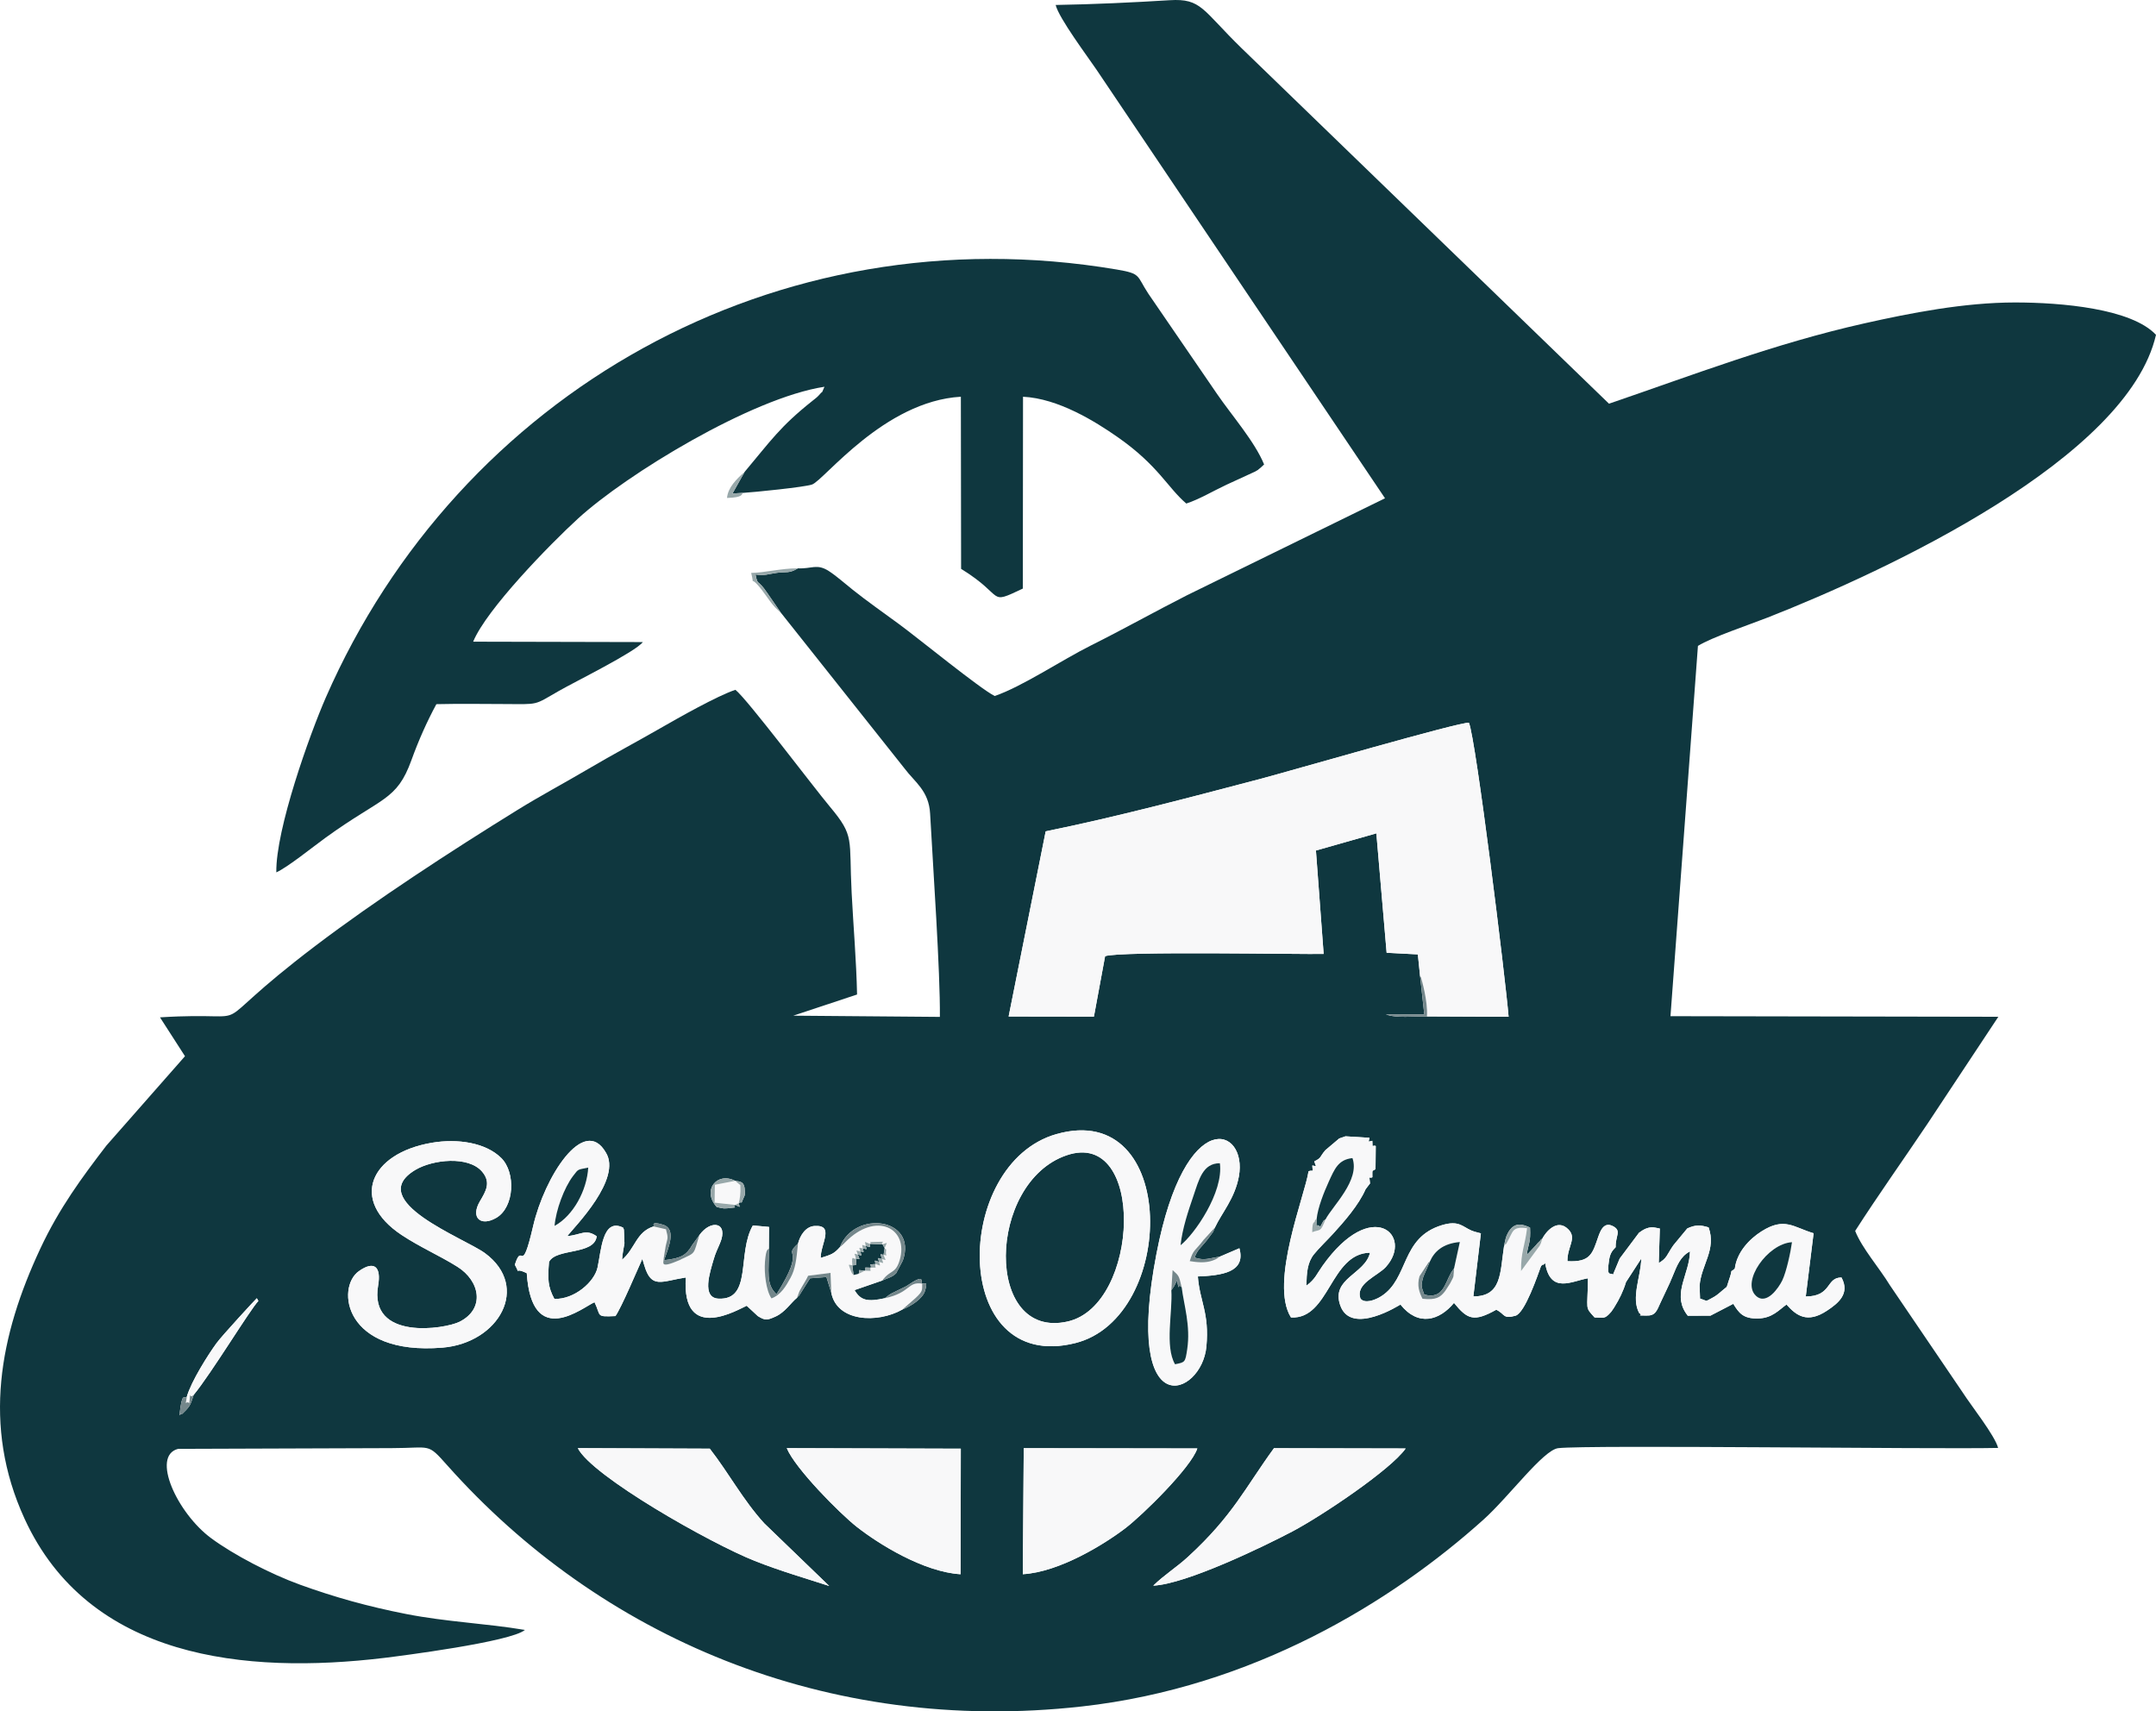 <?xml version="1.0" encoding="UTF-8"?>
<!DOCTYPE svg PUBLIC "-//W3C//DTD SVG 1.1//EN" "http://www.w3.org/Graphics/SVG/1.1/DTD/svg11.dtd">
<!-- Creator: CorelDRAW 2018 (64-Bit) -->
<svg xmlns="http://www.w3.org/2000/svg" xml:space="preserve" width="64.778mm" height="51.419mm" version="1.1" style="shape-rendering:geometricPrecision; text-rendering:geometricPrecision; image-rendering:optimizeQuality; fill-rule:evenodd; clip-rule:evenodd"
viewBox="0 0 6477.84 5141.95"
 xmlns:xlink="http://www.w3.org/1999/xlink">
 <defs>
  <style type="text/css">
   <![CDATA[
    .fil1 {fill:#F8F8F9}
    .fil2 {fill:#98A8AA}
    .fil3 {fill:#74878B}
    .fil0 {fill:#0F373F}
   ]]>
  </style>
 </defs>
 <g id="Layer_x0020_1">
  <path class="fil0" d="M2491.42 4765.23c-70.28,-22.94 -145.9,-44.62 -223.31,-75.24 -134.52,-53.2 -489.94,-254.95 -532.05,-338.97l396.53 1.61c57.56,73.91 99,153.27 163.54,224.25l195.29 188.35zm2647.65 -812.18l-68.06 0.17c-1.22,-1.77 -3.01,-4.09 -3.75,-5.22 -0.73,-1.12 -2.73,-3.84 -3.59,-5.23 -37.05,-59.83 12.51,-115.67 14.08,-182.92 -29.2,14.95 -39.23,43.18 -52.37,74.88 -8.73,22.74 -24.28,52.52 -35.71,77.95 -12.24,27.22 -16.16,40.97 -43.53,40.06 -39.58,-1.3 -4.95,2.36 -20.85,-7.31 -25.57,-45.42 5.02,-110.5 5.95,-163.83l-45.81 70.58c-8.21,27.34 -20.07,51.29 -34.62,74.61 -0.96,1.55 -2.27,3.67 -3.28,5.17 -1,1.48 -2.39,3.57 -3.44,4.98 -1.05,1.41 -2.41,3.59 -3.53,4.9 -19.63,22.82 -22.69,16.89 -49.52,16.51 -30.19,-33.12 -20.88,-19.22 -19.89,-117.63 -48.9,8.31 -113.02,48.46 -128.76,-46.19 0.09,0.89 -1.49,2.02 -1.63,2.15 -0.28,0.26 -3.82,4.68 -4.09,3.19 -0.4,-2.23 -4.93,2.19 -6.54,4.23 -9.4,25.68 -48.17,141.03 -76.82,149.12 -38.43,10.86 -30.93,-5.3 -57.67,-17.98 -67.34,37.43 -86.32,29.5 -127,-20.52 -43.69,52.9 -107.38,71.97 -160.86,4.89 -1.14,0.36 -148.07,95.01 -180.76,2.84 -29.01,-81.81 74.48,-93.64 89.27,-158.63 -120.18,2.07 -121.21,200.79 -237.4,194.6 -65.48,-103.62 42.71,-368.83 52.77,-439.35 17.1,-5.71 12.59,7.83 11.21,-17.33 15.62,2.84 10.52,4.45 6.16,-12.36 22.92,-11.31 14.92,-12.5 33.23,-33.66l41.53 -35.09 18.89 -6.52 72.11 4.5c-2.76,14.5 -5.87,11.79 8.46,8.97 1.32,26.22 -1.25,11.22 10.29,15.58l-0.69 69.42c-10.06,8.71 -9.76,-2.59 -9.44,24.46 -10.08,5.9 -9.97,-10 -6.98,18.54l-13.33 17.47c-20.91,48.08 -65.46,98.43 -98.11,134.24 -17.47,19.16 -42.43,42.94 -57.25,61.5 -19.15,23.97 -22.41,55.21 -22.18,93.89 26.96,-20.45 30.01,-33.98 48.31,-59.73 148.9,-209.41 274.72,-90.07 189.96,3.85 -24.3,26.92 -92.97,50.11 -75.94,95.4 12.64,14.76 41.92,5.29 61.89,-7.35 84.02,-53.21 57.87,-176.06 182.61,-213.75 50.36,-15.22 60.93,3.98 88.34,16.04 6.82,2.99 18.85,6.04 28.68,8.54l-22.6 189.48c85.85,0.16 80.03,-71.68 92.15,-150.76 3.54,-19.05 5.39,-27.67 10.81,-38.17 20.03,-38.84 47.95,-26.6 67.33,-17.84 2.32,46.12 -4.94,46.41 -9.86,81.4 1.83,-1.68 4.3,-3.75 5.56,-4.95l22.08 -23.54c1.25,-1.41 2.87,-3.67 4.02,-4.95l9.74 -9.76c0.82,-3.29 3.53,-3.33 5.34,-4.94 9.68,-19.13 44.47,-62.39 78.21,-27.91 26.75,26.83 -3.62,51.81 -2.71,95.58 69.09,3.68 75.08,-22.61 92.26,-72.3 7.11,-20.58 18.02,-47.47 45.43,-32.46 25.63,14.05 6.15,28.62 7.23,62.82 -7,7.73 -16.26,14.63 -19.91,38.97 -8.31,55.31 4.76,34.78 11.77,43.57 6.08,-14.47 13.33,-32.51 20.19,-48.47l58.12 -77.62c31.83,-23.93 46.05,-15 62.47,-12.57l-3.2 103.58c24.79,-14.25 24.63,-25.02 41.63,-49.95 0.86,-1.26 2.33,-3.21 3.2,-4.45l40.94 -49.54c25.75,-11.67 39.47,-10.4 63.97,-3.16 23.9,66.94 -21.76,111.33 -27.07,174.93l1.41 39.08c25.52,7.86 13.28,9.82 36.49,-2.03 10.16,-5.18 18.14,-11.47 30.22,-22.1 18.87,-16.61 10.39,-3.68 19.52,-29.71 15.45,-44.02 -0.34,-19.41 18.18,-36.23 6.11,-49.09 43.46,-88.69 80.39,-112.04 69.44,-43.89 95.88,-12.17 156.35,5.72l-23.53 190.07c79.26,-0.3 60.05,-57.38 107.34,-57.09 26.32,48.52 -9.74,77.29 -43.76,99.78 -59.24,39.16 -92,14.72 -121.41,-18.54 -22.57,15.86 -42.24,40.73 -85.2,41.88 -45.67,1.23 -58.06,-17.28 -74.75,-44.02l-68.69 35.61zm-2063.19 398.11l521.55 0.8c-19.24,58.12 -165.66,201.02 -215.61,239.21 -63.48,48.53 -198.33,132.14 -308.7,138.68l2.76 -378.69zm-189.75 378.77c-112.21,-6.86 -247.37,-91.6 -312.27,-142.69 -50.45,-39.7 -184.53,-174.67 -209.99,-236.2l522.93 1.65 -0.67 377.24zm578.88 34.28c33.77,-32.82 70.83,-55.64 104.68,-86.77 135.08,-124.22 171.1,-206.83 258.07,-326.22l395.64 0.83c-44.16,63.28 -251.55,202.43 -340.32,249.27 -83,43.8 -318.75,158.28 -418.07,162.89zm-2882.94 -573.39c-9.75,27.23 -8.07,31.69 -30.24,52.99 -1.24,1.19 -5.16,6.02 -6.12,4.35 -0.99,-1.72 -4.39,2.8 -6.57,4.2 8.29,-73.87 13.34,-47.57 22.09,-55.63 13.5,-47.04 64.92,-127.74 89.37,-161.18 16.95,-23.17 119.31,-134.09 121.04,-134.9l4.64 8.17c-25.85,27.19 -141.16,217.55 -194.21,282zm2592.11 -783.36c368.39,-104.52 362.06,551.15 56.81,627.89 -376.55,94.65 -369.73,-539.1 -56.81,-627.89zm-954.63 207.69c4.17,16.22 5.1,10.96 -11.26,5.09 -10.6,10.05 19,5.61 -23.75,10.27 -13.47,1.46 -19.21,-1.72 -31.12,-4.01 -45.16,-50.36 1.05,-106.72 55.46,-78.56 14.9,2.49 28.55,0.44 29.09,32.05 0.23,13.51 0.17,9.93 -5.16,22.17 -10.3,23.64 1.53,3.2 -13.26,12.99zm-255.69 69.71c2.76,-1.77 -10.97,-16.82 27.54,-5.3 43.73,13.09 15.21,72.77 3.92,106.77 53.25,-5.65 67.28,-16.12 84.75,-45.84l21.13 -29.19c34.16,-48.31 89.17,-39.62 61.99,24.3 -8.01,18.84 -13.53,29.49 -19.25,49.41 -10.45,36.36 -37.17,114.68 15.26,116.92 101.56,4.33 54.57,-136.64 102.88,-219.96l48.5 4.47 -0.48 64.75c0.85,69.18 -9.92,107.2 23.07,137.44 92.9,-147.44 15.87,-108.02 64.47,-151.82 6.58,-25.81 23.46,-51.6 49.77,-53.27 61.09,-3.87 17.81,54.41 18.43,96.01 31.01,-9.7 39.52,-11.84 57.78,-32.48 43.45,-112.54 233.72,-88.36 189.04,40.24l-20.14 38.22c-11.73,11.3 -17.56,11.59 -41.8,21.93l-83.12 28.76c18.73,32.45 40.52,35.4 90.82,24.42l12.9 -9.92c1.94,-1.23 4.19,-2.74 6.3,-3.98l45.49 -22.35c58.99,-40.14 41.94,-13.54 47.69,-7.61 4.28,2.96 18.77,-12.98 8.52,21.53 -7.03,23.68 -41.43,45.73 -68.01,56.21 -75.22,42.69 -197.32,36.74 -213.68,-50.79l-14.52 -46.73 -49.26 3.78 -33.46 53.04c-0.84,-1.54 -3.72,3.63 -5.63,5.39 -18.64,15.11 -35.89,43.56 -64.52,56.43 -25.52,11.48 -31.09,12.45 -53.3,-1.37l-33.42 -31.03c-23.65,9.87 -195.91,114.7 -182.92,-84.96 -73.12,11.26 -103.28,35.6 -124.68,-36.14l-5.97 -19.69c-15.94,35.02 -62.24,145.1 -80.77,171.81 -60.27,2.62 -42.42,0.71 -62.86,-41.64 -35.83,15.37 -188.27,142.58 -203.63,-87.2 -42.73,-20.93 -15.94,11.04 -35.81,-25.4 23.55,-73.3 18.45,41.66 54.99,-116.21 34.1,-147.29 152.3,-334.75 218.25,-221.25 49.54,79.01 -92.45,222.11 -115.76,251.35 40.99,-3.2 55.32,-22.84 88.45,0.55 -6.75,57.41 -122.18,34.84 -143.23,77.09 -4.16,51.47 -3.82,74.16 16.11,111.15 60.75,1.63 119.96,-51.19 129.56,-93.88 11.03,-49.05 14.3,-151.27 76.78,-120.34 1.17,1.95 2.14,4.84 2.53,6.34l1.64 40.77c-2.94,19.48 -5.67,27.73 -7.21,49.44 39.83,-33.65 42.1,-83.47 94.87,-100.17zm1686.44 3.34c-10.55,23.74 2.25,1.57 -16.99,28.7 -19.79,27.9 -35.88,36.31 -43.99,61.62 30.62,10.04 43.13,1.69 75.06,-2.53l59.43 -25.5c20.46,72.81 -53.99,81.72 -124.77,84.79 5.52,75 35.08,108.74 25.63,210.82 -13.89,150.08 -250.26,241.19 -150.04,-278.82 86.96,-451.22 274.64,-380.24 247.63,-232.57 -12.11,66.2 -51.36,109.5 -71.96,153.49zm-2353.6 -254.54c78.41,-13.49 162.87,-0.39 209.33,45.69 44.25,43.89 39.53,147.85 -14.67,179.61 -46.61,27.31 -78.85,0.07 -49.26,-49.94 17.63,-29.78 34.03,-56.42 6.26,-88.86 -41.04,-47.94 -148.21,-36.42 -200.62,-4.97 -154.67,92.8 148.32,205.08 209.34,250.03 137.34,101.18 42.07,269.88 -127.59,283.86 -296.68,24.43 -320.34,-180.77 -251.26,-229.77 46.99,-33.32 67.46,-12.15 57.91,42.79 -29.07,167.25 200.68,131.43 244.74,109.19 77.17,-38.96 61.76,-122.41 -6.82,-165.36 -53.47,-33.49 -112.42,-58.89 -167.42,-95.36 -157.05,-104.16 -95.09,-245.07 90.06,-276.91zm2990.58 -379.79c-38.78,-0.52 -93.1,5.92 -123.2,-6.2l115.33 0.33 -12.65 -115.02 -6.72 -65.42 -93.8 -4.89 -30.86 -358.82 -181.58 51.61 23.18 310.64c-58.38,1.91 -610.02,-9.18 -656.62,6.81l-33.59 181.57 -256.26 -0.4 111.35 -556.29c212.97,-43.2 436.06,-102.65 646.68,-157.98 83.12,-21.83 603.38,-172.97 624.97,-168.14 20.83,46.95 110.69,776.37 119.2,883.3l-245.43 -1.1zm-1889.93 -1346.27c-26.5,16.17 -35.03,9.59 -63.14,13.51 -31.21,4.34 -32.56,8.77 -64.18,5.08 7.29,36.51 5.58,11.02 35.39,55.62l40.55 58.83 372.2 468.83c30.07,40.25 72.68,66.23 76.45,135.33 8.9,163.14 30.6,474.62 29.33,610.55l-440.54 -3.66 191.7 -63.61c-2.14,-101.96 -11.08,-204.52 -16.29,-305.57 -8.51,-165.06 10.04,-168.63 -65.58,-259.01 -50.27,-60.08 -247.28,-321.83 -283.59,-350.88 -54.31,17.86 -171.83,84.55 -224.12,114.57 -77.54,44.53 -142.22,78.51 -216.91,122.51 -75.67,44.57 -143.3,80.32 -213.57,123.73 -199.61,123.32 -429.38,273.25 -607.81,408.77 -364.67,276.97 -139.5,194.12 -466.57,214.54l75.14 116.75 -236.41 268.79c-72.95,95.18 -141.2,187.28 -198.41,309.56 -121.19,259.06 -175.58,531.29 -47.36,811.01 193.13,421.32 663.16,468.54 1080.6,418.5 44.9,-5.39 380.9,-48.12 422.88,-84.06 -117.63,-19.77 -235.1,-24.02 -356.34,-47.78 -115.89,-22.7 -216.32,-50.9 -318.83,-87.98 -90.73,-32.82 -200.75,-90.57 -267.61,-139.92 -101.66,-75.04 -181.52,-247.45 -99.15,-268.37l641.54 -2.21c120.26,-0.05 105.75,-17.22 167.28,51.9 456.88,513.14 1137.13,810.39 1906.84,724.26 513.92,-57.5 931.43,-314.24 1206.36,-561.34 76.94,-69.15 179.63,-209.56 224.71,-214.73 90.89,-10.42 1129.03,3.65 1321.63,-0.69 -10.12,-37.73 -80.77,-126.62 -105.96,-165.85l-218.97 -322.55c-33.04,-54.08 -84.03,-111.38 -104.64,-163.61 70.11,-109.28 143.65,-212.16 217.15,-321.73l213.01 -321.72 -985.08 -1.75 82.52 -1112.54c42.25,-26.19 153.82,-63.38 209.68,-85.32 359.01,-141.01 1081.17,-477.98 1166.59,-849.34 -73.37,-78.62 -283.15,-97.33 -424.33,-97.22 -152.1,0.12 -313.03,31.62 -451.49,62.67 -271.46,60.86 -517.49,156.05 -767.71,241.47l-1103.47 -1067.71c-118.97,-115.86 -120.69,-150.5 -216.41,-144.6 -111.1,6.86 -229.51,12.4 -342.63,14.3 9.5,39.65 97.42,156.92 122.51,194.13l867.03 1288.03 -594.42 291.13c-98.76,50.18 -192.39,102.8 -288.57,150.81 -87.81,43.83 -207.88,124.38 -289.77,152.14 -43.55,-21.59 -228.75,-172.83 -286.08,-214.99 -49.31,-36.27 -98.19,-70.42 -140.64,-104.36 -23.69,-18.93 -49.39,-41.66 -71.38,-55.89 -36.22,-23.45 -51.12,-6.26 -93.13,-8.33z"/>
  <path class="fil0" d="M2237.25 1417.88l-36.43 64.88 31.38 -1.85c30.39,-1.67 186.46,-17.34 207.87,-25.21 36.43,-13.39 216.16,-250.38 446.9,-263.69l0.71 517.19c135.63,83.37 77.2,110.43 185.49,59.25l0.56 -576.41c105.69,5.13 216.31,73.74 284.62,121.5 121.83,85.18 149.68,151.44 205.96,199.42 38.98,-12.79 79.29,-37 120.37,-56.35l86.38 -39.73c17.48,-10.25 1.36,-0.1 16.46,-11.57l10.59 -9.82c-27.86,-68.33 -97.25,-147.5 -141.05,-211.35l-206.6 -301.5c-36.2,-54.83 -20.44,-60.23 -95.35,-72.88 -1024.6,-173.06 -1976.78,373.93 -2375.88,1285.3 -48.17,110 -151.08,396.89 -149.02,526.07 34.76,-15.88 109.2,-76.11 147.48,-103.85 170.77,-123.73 213.98,-110.24 258.59,-233.68 21.5,-59.48 46.68,-115.91 74.83,-167.9 67.65,-1.53 136.52,-0.64 204.28,-0.36 106.08,0.44 86.75,4.76 164.28,-39.66 47.57,-27.26 229.27,-116.76 251.79,-146.52l-509.81 -1.19c39.79,-97.04 230.91,-292.99 315.29,-370.12 145.17,-132.72 521.35,-362.39 740.25,-395.81 -13.33,28.05 2.48,3.44 -17.2,26.01 -4.82,5.52 -12.16,10.88 -18.96,16.29 -98.42,78.31 -125.49,120.47 -203.78,213.54z"/>
  <path class="fil1" d="M4266.76 2932.98c1.2,2.16 3.05,2.85 3.47,6.54 0.03,0.29 20.6,68.95 17.05,114.35l245.43 1.1c-8.51,-106.93 -98.37,-836.35 -119.2,-883.3 -21.59,-4.83 -541.85,146.31 -624.97,168.14 -210.62,55.33 -433.71,114.78 -646.68,157.98l-111.35 556.29 256.26 0.4 33.59 -181.57c46.6,-15.99 598.24,-4.9 656.62,-6.81l-23.18 -310.64 181.58 -51.61 30.86 358.82 93.8 4.89 6.72 65.42z"/>
  <path class="fil1" d="M3073.12 4729.85c110.37,-6.54 245.22,-90.15 308.7,-138.68 49.95,-38.19 196.37,-181.09 215.61,-239.21l-521.55 -0.8 -2.76 378.69z"/>
  <path class="fil1" d="M2886.13 4729.93l0.67 -377.24 -522.93 -1.65c25.46,61.53 159.54,196.5 209.99,236.2 64.9,51.09 200.06,135.83 312.27,142.69z"/>
  <path class="fil1" d="M3465.01 4764.21c99.32,-4.61 335.07,-119.09 418.07,-162.89 88.77,-46.84 296.16,-185.99 340.32,-249.27l-395.64 -0.83c-86.97,119.39 -122.99,202 -258.07,326.22 -33.85,31.13 -70.91,53.95 -104.68,86.77z"/>
  <path class="fil1" d="M2491.42 4765.23l-195.29 -188.35c-64.54,-70.98 -105.98,-150.34 -163.54,-224.25l-396.53 -1.61c42.11,84.02 397.53,285.77 532.05,338.97 77.41,30.62 153.03,52.3 223.31,75.24z"/>
  <path class="fil1" d="M561.23 4196.73c-5.05,34.38 -3.74,9.03 7.52,19.27 5.02,-46.66 -2.11,-8.81 13.32,-25.18 53.05,-64.45 168.36,-254.81 194.21,-282l-4.64 -8.17c-1.73,0.81 -104.09,111.73 -121.04,134.9 -24.45,33.44 -75.87,114.14 -89.37,161.18z"/>
  <path class="fil2" d="M2345.97 1840.64l-40.55 -58.83c-29.81,-44.6 -28.1,-19.11 -35.39,-55.62 31.62,3.69 32.97,-0.74 64.18,-5.08 28.11,-3.92 36.64,2.66 63.14,-13.51 -48.67,-0.39 -100.06,13.21 -140.41,13.72 12.7,51.4 -10,-2.73 32.43,51.76 18.43,23.68 30.24,46.72 56.6,67.56z"/>
  <path class="fil3" d="M4287.28 3053.87c3.55,-45.4 -17.02,-114.06 -17.05,-114.35 -0.42,-3.69 -2.27,-4.38 -3.47,-6.54l12.65 115.02 -115.33 -0.33c30.1,12.12 84.42,5.68 123.2,6.2z"/>
  <path class="fil2" d="M2232.2 1480.91l-31.38 1.85 36.43 -64.88c-24.31,21.38 -50.02,46.6 -52.92,78.22 50.45,-1.12 43.48,-12.16 47.87,-15.19z"/>
  <path class="fil3" d="M582.07 4190.82c-15.43,16.37 -8.3,-21.48 -13.32,25.18 -11.26,-10.24 -12.57,15.11 -7.52,-19.27 -8.75,8.06 -13.8,-18.24 -22.09,55.63 2.18,-1.4 5.58,-5.92 6.57,-4.2 0.96,1.67 4.88,-3.16 6.12,-4.35 22.17,-21.3 20.49,-25.76 30.24,-52.99z"/>
  <g id="_2511113414096">
   <path class="fil1" d="M5384.13 3732.29c-4.09,30.38 -16.86,89.11 -29.14,114.72 -9.63,20.07 -47.12,77.14 -79.62,45.81 -43.91,-42.32 35.34,-156.19 108.76,-160.53zm-754 71.81c1.61,-2.04 6.14,-6.46 6.54,-4.23 0.27,1.49 3.81,-2.93 4.09,-3.19 0.14,-0.13 1.72,-1.26 1.63,-2.15 15.74,94.65 79.86,54.5 128.76,46.19 -0.99,98.41 -10.3,84.51 19.89,117.63 26.83,0.38 29.89,6.31 49.52,-16.51 1.12,-1.31 2.48,-3.49 3.53,-4.9 1.05,-1.41 2.44,-3.5 3.44,-4.98 1.01,-1.5 2.32,-3.62 3.28,-5.17 14.55,-23.32 26.41,-47.27 34.62,-74.61l45.81 -70.58c-0.93,53.33 -31.52,118.41 -5.95,163.83 15.9,9.67 -18.73,6.01 20.85,7.31 27.37,0.91 31.29,-12.84 43.53,-40.06 11.43,-25.43 26.98,-55.21 35.71,-77.95 13.14,-31.7 23.17,-59.93 52.37,-74.88 -1.57,67.25 -51.13,123.09 -14.08,182.92 0.86,1.39 2.86,4.11 3.59,5.23 0.74,1.13 2.53,3.45 3.75,5.22l68.06 -0.17 68.69 -35.61c16.69,26.74 29.08,45.25 74.75,44.02 42.96,-1.15 62.63,-26.02 85.2,-41.88 29.41,33.26 62.17,57.7 121.41,18.54 34.02,-22.49 70.08,-51.26 43.76,-99.78 -47.29,-0.29 -28.08,56.79 -107.34,57.09l23.53 -190.07c-60.47,-17.89 -86.91,-49.61 -156.35,-5.72 -36.93,23.35 -74.28,62.95 -80.39,112.04 -18.52,16.82 -2.73,-7.79 -18.18,36.23 -9.13,26.03 -0.65,13.1 -19.52,29.71 -12.08,10.63 -20.06,16.92 -30.22,22.1 -23.21,11.85 -10.97,9.89 -36.49,2.03l-1.41 -39.08c5.31,-63.6 50.97,-107.99 27.07,-174.93 -24.5,-7.24 -38.22,-8.51 -63.97,3.16l-40.94 49.54c-0.87,1.24 -2.34,3.19 -3.2,4.45 -17,24.93 -16.84,35.7 -41.63,49.95l3.2 -103.58c-16.42,-2.43 -30.64,-11.36 -62.47,12.57l-58.12 77.62c-6.86,15.96 -14.11,34 -20.19,48.47 -7.01,-8.79 -20.08,11.74 -11.77,-43.57 3.65,-24.34 12.91,-31.24 19.91,-38.97 -1.08,-34.2 18.4,-48.77 -7.23,-62.82 -27.41,-15.01 -38.32,11.88 -45.43,32.46 -17.18,49.69 -23.17,75.98 -92.26,72.3 -0.91,-43.77 29.46,-68.75 2.71,-95.58 -33.74,-34.48 -68.53,8.78 -78.21,27.91 -9.61,28.75 0.99,2.32 -8.3,21.68l-55.59 75.59c-0.68,-57.72 11.56,-74.96 18.08,-128.65 -45.81,-5.98 -41.41,10.17 -59.62,41.59 -0.92,1.59 -3.81,7.65 -4.52,6.24 -0.74,-1.47 -3.29,4.27 -5.07,6.3 -12.12,79.08 -6.3,150.92 -92.15,150.76l22.6 -189.48c-9.83,-2.5 -21.86,-5.55 -28.68,-8.54 -27.41,-12.06 -37.98,-31.26 -88.34,-16.04 -124.74,37.69 -98.59,160.54 -182.61,213.75 -19.97,12.64 -49.25,22.11 -61.89,7.35 -17.03,-45.29 51.64,-68.48 75.94,-95.4 84.76,-93.92 -41.06,-213.26 -189.96,-3.85 -18.3,25.75 -21.35,39.28 -48.31,59.73 -0.23,-38.68 3.03,-69.92 22.18,-93.89 14.82,-18.56 39.78,-42.34 57.25,-61.5 32.65,-35.81 77.2,-86.16 98.11,-134.24l13.33 -17.47c-2.99,-28.54 -3.1,-12.64 6.98,-18.54 -0.32,-27.05 -0.62,-15.75 9.44,-24.46l0.69 -69.42c-11.54,-4.36 -8.97,10.64 -10.29,-15.58 -14.33,2.82 -11.22,5.53 -8.46,-8.97l-72.11 -4.5 -18.89 6.52 -41.53 35.09c-18.31,21.16 -10.31,22.35 -33.23,33.66 4.36,16.81 9.46,15.2 -6.16,12.36 1.38,25.16 5.89,11.62 -11.21,17.33 -10.06,70.52 -118.25,335.73 -52.77,439.35 116.19,6.19 117.22,-192.53 237.4,-194.6 -14.79,64.99 -118.28,76.82 -89.27,158.63 32.69,92.17 179.62,-2.48 180.76,-2.84 53.48,67.08 117.17,48.01 160.86,-4.89 40.68,50.02 59.66,57.95 127,20.52 26.74,12.68 19.24,28.84 57.67,17.98 28.65,-8.09 67.42,-123.44 76.82,-149.12zm-261.3 6.81c-2.75,28.93 1.92,18.91 -11.77,44.91l-13.47 21.06c-1.04,1.4 -2.42,3.46 -3.51,4.78 -12.53,15.1 -24.19,25.36 -66.14,20.57 -9.33,-18.71 -17.2,-39.42 -8.94,-67.68l25.71 -39.33c0.77,-3.22 3.63,-3.07 5.39,-4.66 13.02,-29.86 38.62,-54.39 90.06,-58.78l-17.33 79.13zm-386.2 -147.24c-15.88,40.41 -14.97,28.82 -40.07,38.58 0.55,-38.82 6.88,-24.49 8.1,-34.1 0.52,-4.02 3.54,-3.76 5.25,-5.68 3.77,-34.88 21.95,-80.1 36.13,-111.31 18,-39.6 29.16,-67.09 71.49,-71.56 23.37,66.46 -59.99,143.96 -80.9,184.07z"/>
   <path class="fil1" d="M2649.91 3782.95c4.7,15.75 7.22,12.58 -8.76,8.37 4.35,15.91 5.7,11.22 -10.76,6.49 -3.52,13.47 10.4,10.05 -14.53,11.02 -4.77,10.94 10.93,10.12 -16.61,9.01l-19.59 9.35 -15.09 3.62c-2.47,-1.73 -4.95,-4.85 -5.8,-6.95 -0.72,-1.79 -2.37,-5.34 -2.94,-7.14 -6.1,-19.3 -9.55,-18.16 5.08,-14.78 -3.08,-37.42 4.16,-15.21 10.76,-20.65 -3.68,-16.59 -9.02,-15.71 5.9,-11.8 -4.92,-15.17 -8.1,-12.56 7.36,-9.68 -3.55,-13.85 -6.37,-11.17 7.59,-8.79 -2.48,-13.88 -5.09,-11.09 8.66,-7.44 -3.07,-17.08 -5.04,-12.28 12.09,-6.3 10.99,-6.12 -15.33,-5.08 19.66,-5.92 37.81,-0.9 10.49,-0.71 18.76,7.28 18.62,-6.19 12.91,-6.97 6.3,11.66 6.63,9.01 4.84,-4.21 3.9,12.68 -0.6,10.71 7.05,9.98 -7.11,7.28 5.56,17.71 11.77,17.24 -4.87,12.69zm-983.67 -99.68c3.96,-47.66 28.55,-114.31 55.67,-150.08 17.07,-22.51 13.02,-18.07 45.45,-25.07 -3.93,68.42 -44.77,144.36 -101.12,175.15zm728.52 215.94c9.72,-25.5 3.65,-13.27 15.32,-33.96 7.23,-12.83 11.55,-18.4 17.93,-32.18l67.35 -8.59 2.27 59.25c16.36,87.53 138.46,93.48 213.68,50.79l39.3 -34.21c23.59,-21.93 19.57,-24.66 20.19,-43.53 -44.39,-6.83 -34.37,27.29 -112.38,43.86 -50.3,10.98 -72.09,8.03 -90.82,-24.42l83.12 -28.76c24.85,-33.4 39.65,-19.03 52.31,-60.95 28.98,-95.94 -71.16,-148.91 -163.65,-53.86 -1.47,1.5 -3.43,3.49 -4.81,4.86l-10.95 9.56c-18.26,20.64 -26.77,22.78 -57.78,32.48 -0.62,-41.6 42.66,-99.88 -18.43,-96.01 -26.31,1.67 -43.19,27.46 -49.77,53.27 -4.69,47.91 -7.84,75.55 -22.17,101.88 -14.21,26.13 -29.01,51.73 -57.54,62.47 -16.34,-23.64 -22.23,-76.31 -19.53,-110.04 3.37,-42.23 9.05,-34.91 11.7,-39.93l0.48 -64.75 -48.5 -4.47c-48.31,83.32 -1.32,224.29 -102.88,219.96 -52.43,-2.24 -25.71,-80.56 -15.26,-116.92 5.72,-19.92 11.24,-30.57 19.25,-49.41 27.18,-63.92 -27.83,-72.61 -61.99,-24.3 -17.89,58.36 -10.13,51.62 -52.46,71.3 -2.04,0.95 -3.92,2.27 -6.04,3.19 -62.93,27.11 -48.07,8.03 -48.68,-4.98l6.18 -37.63c6.24,-26.51 7.87,-21.76 0.69,-49.77l-37.03 -8.55c-52.77,16.7 -55.04,66.52 -94.87,100.17 1.54,-21.71 4.27,-29.96 7.21,-49.44l-1.64 -40.77c-0.39,-1.5 -1.36,-4.39 -2.53,-6.34 -62.48,-30.93 -65.75,71.29 -76.78,120.34 -9.6,42.69 -68.81,95.51 -129.56,93.88 -19.93,-36.99 -20.27,-59.68 -16.11,-111.15 21.05,-42.25 136.48,-19.68 143.23,-77.09 -33.13,-23.39 -47.46,-3.75 -88.45,-0.55 23.31,-29.24 165.3,-172.34 115.76,-251.35 -65.95,-113.5 -184.15,73.96 -218.25,221.25 -36.54,157.87 -31.44,42.91 -54.99,116.21 19.87,36.44 -6.92,4.47 35.81,25.4 15.36,229.78 167.8,102.57 203.63,87.2 20.44,42.35 2.59,44.26 62.86,41.64 18.53,-26.71 64.83,-136.79 80.77,-171.81l5.97 19.69c21.4,71.74 51.56,47.4 124.68,36.14 -12.99,199.66 159.27,94.83 182.92,84.96l33.42 31.03c22.21,13.82 27.78,12.85 53.3,1.37 28.63,-12.87 45.88,-41.32 64.52,-56.43z"/>
   <path class="fil0" d="M3204.53 3471.22c-239.72,82.05 -247.97,556.34 3.45,499.32 217.02,-49.22 234.63,-580.81 -3.45,-499.32z"/>
   <path class="fil1" d="M3204.53 3471.22c238.08,-81.49 220.47,450.1 3.45,499.32 -251.42,57.02 -243.17,-417.27 -3.45,-499.32zm-30.35 -63.76c-312.92,88.79 -319.74,722.54 56.81,627.89 305.25,-76.74 311.58,-732.41 -56.81,-627.89z"/>
   <path class="fil1" d="M1296.7 3433.66c-185.15,31.84 -247.11,172.75 -90.06,276.91 55,36.47 113.95,61.87 167.42,95.36 68.58,42.95 83.99,126.4 6.82,165.36 -44.06,22.24 -273.81,58.06 -244.74,-109.19 9.55,-54.94 -10.92,-76.11 -57.91,-42.79 -69.08,49 -45.42,254.2 251.26,229.77 169.66,-13.98 264.93,-182.68 127.59,-283.86 -61.02,-44.95 -364.01,-157.23 -209.34,-250.03 52.41,-31.45 159.58,-42.97 200.62,4.97 27.77,32.44 11.37,59.08 -6.26,88.86 -29.59,50.01 2.65,77.25 49.26,49.94 54.2,-31.76 58.92,-135.72 14.67,-179.61 -46.46,-46.08 -130.92,-59.18 -209.33,-45.69z"/>
   <path class="fil1" d="M3519.41 3876.69l3.69 -60.62c20.46,18.29 18.9,17.3 27.32,51.61 6.38,52.47 27.36,115.38 16.56,186.57 -5.92,39.07 -6.02,38.72 -36.53,44.76 -31.22,-54.21 -6.95,-156.19 -11.04,-222.32zm27.63 -135.33c5.44,-50.42 23.03,-102.34 38.71,-148.25 16.88,-49.48 28.19,-98.18 79.44,-98.07 11.76,87.18 -76.96,214.27 -118.15,246.32zm117.34 34.63c-4.56,2.91 -7.99,6.82 -20.25,11.23 -22.86,8.23 -46.24,5.72 -69.48,1.97 10.98,-36.28 15.91,-29.71 41.9,-64.21l33.75 -36.78c20.6,-43.99 59.85,-87.29 71.96,-153.49 27.01,-147.67 -160.67,-218.65 -247.63,232.57 -100.22,520.01 136.15,428.9 150.04,278.82 9.45,-102.08 -20.11,-135.82 -25.63,-210.82 70.78,-3.07 145.23,-11.98 124.77,-84.79l-59.43 25.5z"/>
   <path class="fil0" d="M5384.13 3732.29c-73.42,4.34 -152.67,118.21 -108.76,160.53 32.5,31.33 69.99,-25.74 79.62,-45.81 12.28,-25.61 25.05,-84.34 29.14,-114.72z"/>
   <path class="fil0" d="M3547.04 3741.36c41.19,-32.05 129.91,-159.14 118.15,-246.32 -51.25,-0.11 -62.56,48.59 -79.44,98.07 -15.68,45.91 -33.27,97.83 -38.71,148.25z"/>
   <path class="fil0" d="M4296.1 3790.56l-19.45 44.71c-8.57,29.24 -5.71,31.04 2.57,54.27 56.09,15.46 61.73,-32.48 80.98,-66.05 1.11,-1.94 3.2,-4.61 4.16,-6.19 1.01,-1.65 2.96,-4.28 4.47,-6.39l17.33 -79.13c-51.44,4.39 -77.04,28.92 -90.06,58.78z"/>
   <path class="fil0" d="M3519.41 3876.69c4.09,66.13 -20.18,168.11 11.04,222.32 30.51,-6.04 30.61,-5.69 36.53,-44.76 10.8,-71.19 -10.18,-134.1 -16.56,-186.57 -14.69,-15.56 -6.08,20.78 -13.67,-20.89 -0.26,0.55 -9.24,17.93 -9.66,18.68l-7.68 11.22z"/>
   <path class="fil0" d="M3955.91 3662.47c-1.07,35.98 -2.46,9.33 10.69,23.62l9.94 -18.14c0.96,-1.01 4.19,-2.68 6.09,-4.28 20.91,-40.11 104.27,-117.61 80.9,-184.07 -42.33,4.47 -53.49,31.96 -71.49,71.56 -14.18,31.21 -32.36,76.43 -36.13,111.31z"/>
   <path class="fil0" d="M1666.24 3683.27c56.35,-30.79 97.19,-106.73 101.12,-175.15 -32.43,7 -28.38,2.56 -45.45,25.07 -27.12,35.77 -51.71,102.42 -55.67,150.08z"/>
   <path class="fil1" d="M2208.29 3620.24l11.26 -5.09c3.22,-13.68 6.33,-27.5 4.87,-54.24l-15.54 -12.97 -61.01 11.82 -0.77 53.64 61.19 6.84z"/>
   <path class="fil0" d="M2601.18 3743.58c2.84,12.96 4.91,9.67 -8.66,7.44 2.34,13.83 5.68,11.71 -7.59,8.79 3.39,15.08 7.15,13.09 -7.36,9.68 4.55,16.1 9.34,14.43 -5.9,11.8 2.48,23.1 2.55,19.02 -10.76,20.65l3.66 28.87 15.09 -3.62c7.16,-12.16 -10.82,-12.24 19.59,-9.35 5.25,-11.1 -9.7,-9.69 16.61,-9.01 5.08,-11.52 -13.9,-8.49 14.53,-11.02 -2.42,-14.53 -4.39,-10.43 10.76,-6.49 -3.86,-14.97 -6.43,-11.84 8.76,-8.37 -3.98,-16.5 -9.52,-15.51 4.87,-12.69l3.21 -19.96 -6.3 -11.66 -38.42 -1.36c1.14,14.05 3.34,9.64 -12.09,6.3z"/>
   <path class="fil3" d="M2310.1 3751.19c-2.65,5.02 -8.33,-2.3 -11.7,39.93 -2.7,33.73 3.19,86.4 19.53,110.04 28.53,-10.74 43.33,-36.34 57.54,-62.47 14.33,-26.33 17.48,-53.97 22.17,-101.88 -48.6,43.8 28.43,4.38 -64.47,151.82 -32.99,-30.24 -22.22,-68.26 -23.07,-137.44z"/>
   <path class="fil3" d="M2523.62 3747.07l10.95 -9.56c1.38,-1.37 3.34,-3.36 4.81,-4.86 92.49,-95.05 192.63,-42.08 163.65,53.86 -12.66,41.92 -27.46,27.55 -52.31,60.95 24.24,-10.34 30.07,-10.63 41.8,-21.93l20.14 -38.22c44.68,-128.6 -145.59,-152.78 -189.04,-40.24z"/>
   <path class="fil2" d="M4518.96 3744.4c1.78,-2.03 4.33,-7.77 5.07,-6.3 0.71,1.41 3.6,-4.65 4.52,-6.24 18.21,-31.42 13.81,-47.57 59.62,-41.59 -6.52,53.69 -18.76,70.93 -18.08,128.65l55.59 -75.59c9.29,-19.36 -1.31,7.07 8.3,-21.68 -1.81,1.61 -4.52,1.65 -5.34,4.94l-9.74 9.76c-1.15,1.28 -2.77,3.54 -4.02,4.95l-22.08 23.54c-1.26,1.2 -3.73,3.27 -5.56,4.95 4.92,-34.99 12.18,-35.28 9.86,-81.4 -19.38,-8.76 -47.3,-21 -67.33,17.84 -5.42,10.5 -7.27,19.12 -10.81,38.17z"/>
   <path class="fil2" d="M2208.88 3547.94l15.54 12.97c1.46,26.74 -1.65,40.56 -4.87,54.24l-11.26 5.09 -61.19 -6.84 0.77 -53.64 61.01 -11.82zm-0.59 72.3c16.36,5.87 15.43,11.13 11.26,-5.09 14.79,-9.79 2.96,10.65 13.26,-12.99 5.33,-12.24 5.39,-8.66 5.16,-22.17 -0.54,-31.61 -14.19,-29.56 -29.09,-32.05 -54.41,-28.16 -100.62,28.2 -55.46,78.56 11.91,2.29 17.65,5.47 31.12,4.01 42.75,-4.66 13.15,-0.22 23.75,-10.27z"/>
   <path class="fil3" d="M2101.2 3711.3l-21.13 29.19c-17.47,29.72 -31.5,40.19 -84.75,45.84 11.29,-34 39.81,-93.68 -3.92,-106.77 -38.51,-11.52 -24.78,3.53 -27.54,5.3l37.03 8.55c7.18,28.01 5.55,23.26 -0.69,49.77l-6.18 37.63c0.61,13.01 -14.25,32.09 48.68,4.98 2.12,-0.92 4,-2.24 6.04,-3.19 42.33,-19.68 34.57,-12.94 52.46,-71.3z"/>
   <path class="fil3" d="M4368.83 3810.91c-1.51,2.11 -3.46,4.74 -4.47,6.39 -0.96,1.58 -3.05,4.25 -4.16,6.19 -19.25,33.57 -24.89,81.51 -80.98,66.05 -8.28,-23.23 -11.14,-25.03 -2.57,-54.27l19.45 -44.71c-1.76,1.59 -4.62,1.44 -5.39,4.66l-25.71 39.33c-8.26,28.26 -0.39,48.97 8.94,67.68 41.95,4.79 53.61,-5.47 66.14,-20.57 1.09,-1.32 2.47,-3.38 3.51,-4.78l13.47 -21.06c13.69,-26 9.02,-15.98 11.77,-44.91z"/>
   <path class="fil2" d="M2601.18 3743.58c-13.75,-3.65 -11.14,-6.44 -8.66,7.44 -13.96,-2.38 -11.14,-5.06 -7.59,8.79 -15.46,-2.88 -12.28,-5.49 -7.36,9.68 -14.92,-3.91 -9.58,-4.79 -5.9,11.8 -6.6,5.44 -13.84,-16.77 -10.76,20.65 -14.63,-3.38 -11.18,-4.52 -5.08,14.78 0.57,1.8 2.22,5.35 2.94,7.14 0.85,2.1 3.33,5.22 5.8,6.95l-3.66 -28.87c13.31,-1.63 13.24,2.45 10.76,-20.65 15.24,2.63 10.45,4.3 5.9,-11.8 14.51,3.41 10.75,5.4 7.36,-9.68 13.27,2.92 9.93,5.04 7.59,-8.79 13.57,2.23 11.5,5.52 8.66,-7.44 15.43,3.34 13.23,7.75 12.09,-6.3l38.42 1.36 6.3 11.66 -3.21 19.96c-14.39,-2.82 -8.85,-3.81 -4.87,12.69 -15.19,-3.47 -12.62,-6.6 -8.76,8.37 -15.15,-3.94 -13.18,-8.04 -10.76,6.49 -28.43,2.53 -9.45,-0.5 -14.53,11.02 -26.31,-0.68 -11.36,-2.09 -16.61,9.01 -30.41,-2.89 -12.43,-2.81 -19.59,9.35l19.59 -9.35c27.54,1.11 11.84,1.93 16.61,-9.01 24.93,-0.97 11.01,2.45 14.53,-11.02 16.46,4.73 15.11,9.42 10.76,-6.49 15.98,4.21 13.46,7.38 8.76,-8.37 16.64,4.55 10.43,5.02 4.87,-12.69 14.16,2.7 6.51,3.43 7.11,-7.28 0.94,-16.89 2.73,-3.67 -3.9,-12.68 6.61,-18.63 12.32,-17.85 -6.3,-11.66 -8.27,-7.99 19.05,-8.18 -18.76,-7.28 -34.99,0.84 -8.67,-0.2 -19.66,5.92 -17.13,-5.98 -15.16,-10.78 -12.09,6.3z"/>
   <path class="fil3" d="M2658.42 3900.64c78.01,-16.57 67.99,-50.69 112.38,-43.86 -0.62,18.87 3.4,21.6 -20.19,43.53l-39.3 34.21c26.58,-10.48 60.98,-32.53 68.01,-56.21 10.25,-34.51 -4.24,-18.57 -8.52,-21.53 -5.75,-5.93 11.3,-32.53 -47.69,7.61l-45.49 22.35c-2.11,1.24 -4.36,2.75 -6.3,3.98l-12.9 9.92z"/>
   <path class="fil3" d="M3664.38 3775.99c-31.93,4.22 -44.44,12.57 -75.06,2.53 8.11,-25.31 24.2,-33.72 43.99,-61.62 19.24,-27.13 6.44,-4.96 16.99,-28.7l-33.75 36.78c-25.99,34.5 -30.92,27.93 -41.9,64.21 23.24,3.75 46.62,6.26 69.48,-1.97 12.26,-4.41 15.69,-8.32 20.25,-11.23z"/>
   <path class="fil3" d="M2394.76 3899.21c1.91,-1.76 4.79,-6.93 5.63,-5.39l33.46 -53.04 49.26 -3.78 14.52 46.73 -2.27 -59.25 -67.35 8.59c-6.38,13.78 -10.7,19.35 -17.93,32.18 -11.67,20.69 -5.6,8.46 -15.32,33.96z"/>
   <path class="fil3" d="M3519.41 3876.69l7.68 -11.22c0.42,-0.75 9.4,-18.13 9.66,-18.68 7.59,41.67 -1.02,5.33 13.67,20.89 -8.42,-34.31 -6.86,-33.32 -27.32,-51.61l-3.69 60.62z"/>
   <path class="fil2" d="M3982.63 3663.67c-1.9,1.6 -5.13,3.27 -6.09,4.28l-9.94 18.14c-13.15,-14.29 -11.76,12.36 -10.69,-23.62 -1.71,1.92 -4.73,1.66 -5.25,5.68 -1.22,9.61 -7.55,-4.72 -8.1,34.1 25.1,-9.76 24.19,1.83 40.07,-38.58z"/>
  </g>
 </g>
</svg>

